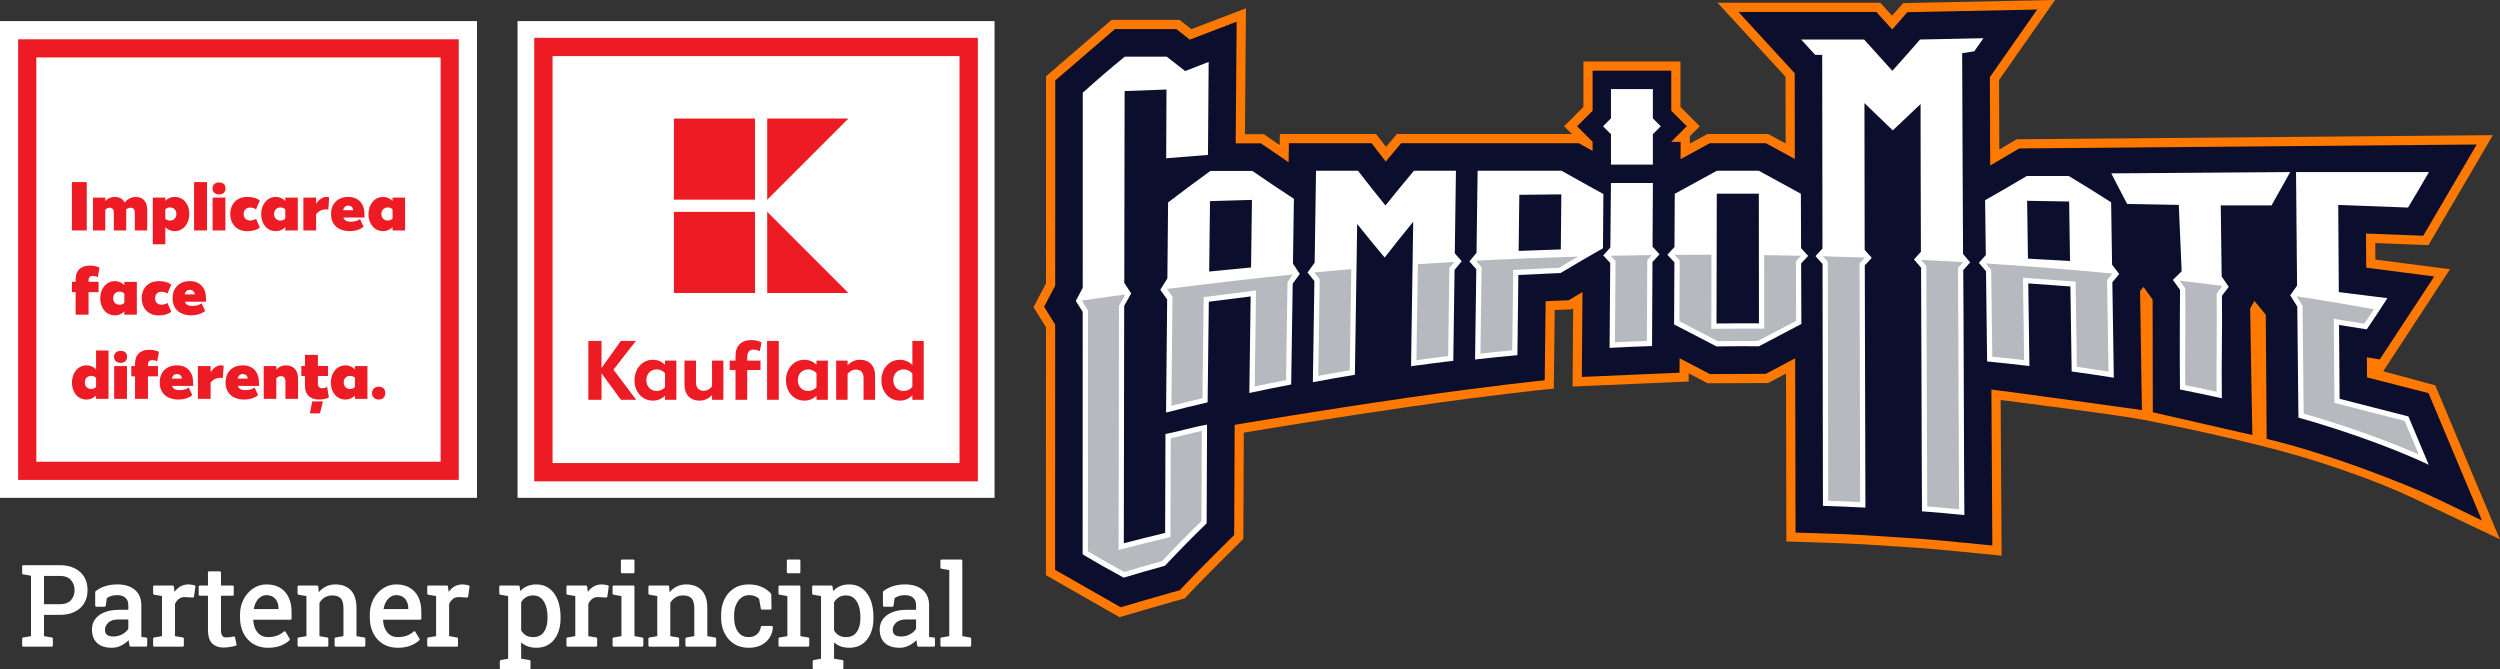 <?xml version="1.0" encoding="UTF-8"?>
<svg width="1088.9" height="291.49" clip-rule="evenodd" fill-rule="evenodd" stroke-linejoin="round" stroke-miterlimit="2" version="1.1" viewBox="0 0 1088.9 291.49" xml:space="preserve" xmlns="http://www.w3.org/2000/svg" xmlns:serif="http://www.serif.com/">
    <rect x="0" y="0" width="1088.9" height="291.49" fill="#333333" stroke="none"/>
    <g transform="matrix(1.745 0 0 1.745 0 9.188)" serif:id="Layer 1">
        <rect width="119.06" height="118.99" fill="#fff"/>
        <g transform="translate(0 .065)">
            <path d="m109.98 109.92h-100.91v-100.91h100.91zm-105.45 4.536h109.98v-109.98h-109.98z" fill="#ed1c24" fill-rule="nonzero"/>
        </g>
        <g transform="translate(0,-26.555)">
            <rect x="17.949" y="66.737" width="3.708" height="12.072" fill="#ed1c24"/>
        </g>
        <g transform="translate(36.744 49.045)">
            <path d="m0-1.948v5.156h-3.087v-4.449c0-0.759-0.345-1.225-1.052-1.225-0.5 0-0.862 0.207-1.103 0.449v5.225h-3.087v-4.449c0-0.759-0.345-1.225-1.052-1.225-0.517 0-0.863 0.276-1.086 0.535v5.139h-3.07v-8.191h3.07v0.862c0.379-0.414 1.154-1.035 2.362-1.035 1.225 0 2.052 0.535 2.484 1.415 0.206-0.277 1.103-1.415 2.759-1.415 1.913 0 2.862 1.328 2.862 3.208" fill="#ed1c24" fill-rule="nonzero"/>
        </g>
        <g transform="translate(44.036,51.424)">
            <path d="m0-3.258c0-0.983-0.655-1.656-1.586-1.656-0.57 0-0.949 0.241-1.19 0.466v2.345c0.241 0.242 0.62 0.466 1.19 0.466 0.931 0 1.586-0.656 1.586-1.621m3.225-0.052c0 2.397-1.483 4.311-3.639 4.311-1.19 0-1.949-0.569-2.362-0.983v4.259h-3.121v-11.639h3.121v0.81c0.413-0.414 1.172-0.983 2.362-0.983 2.173 0 3.639 1.845 3.639 4.225" fill="#ed1c24" fill-rule="nonzero"/>
        </g>
        <g transform="translate(0,-26.555)">
            <rect x="48.449" y="66.737" width="3.225" height="12.072" fill="#ed1c24"/>
        </g>
        <g transform="translate(0,-26.47)">
            <path d="m53.069 70.532h3.19v8.191h-3.19zm-0.033-2.277c0-0.897 0.655-1.517 1.638-1.517 1.051 0 1.62 0.586 1.62 1.483 0 0.896-0.586 1.517-1.586 1.517-1.017 0-1.672-0.586-1.672-1.483" fill="#ed1c24" fill-rule="nonzero"/>
        </g>
        <g transform="translate(57.467 48.165)">
            <path d="m0 1e-3c0-2.329 1.5-4.277 4.225-4.277 2.294 0 3.155 0.897 3.155 0.897l-0.947 2.207s-0.467-0.448-1.501-0.448c-1.001 0-1.587 0.706-1.587 1.621 0 0.914 0.586 1.604 1.587 1.604 1.034 0 1.501-0.449 1.501-0.449l0.947 2.207s-0.861 0.914-3.155 0.914c-2.725 0-4.225-1.965-4.225-4.276" fill="#ed1c24" fill-rule="nonzero"/>
        </g>
        <g transform="translate(71.209 47.009)">
            <path d="m0 2.295v-2.311c-0.242-0.242-0.621-0.482-1.208-0.482-0.931 0-1.585 0.672-1.585 1.654 0 0.949 0.654 1.621 1.585 1.621 0.587 0 0.966-0.241 1.208-0.482m3.121-5.242v8.19h-3.121v-0.827c-0.397 0.414-1.156 1-2.379 1-2.174 0-3.64-1.845-3.64-4.225 0-2.397 1.466-4.312 3.64-4.312 1.189 0 1.982 0.587 2.379 1.019v-0.845z" fill="#ed1c24" fill-rule="nonzero"/>
        </g>
        <g transform="translate(82.158 52.132)">
            <path d="m0-8.122-0.207 3.035s-0.189-0.052-0.604-0.052c-1.103 0-1.948 0.552-2.448 1.19v4.07h-3.174v-8.191h3.174v1.517c0.604-0.914 1.517-1.69 2.57-1.69 0.534 0 0.689 0.121 0.689 0.121" fill="#ed1c24" fill-rule="nonzero"/>
        </g>
        <g transform="translate(88.158 49.113)">
            <path d="m0-1.913c0-0.569-0.431-1.139-1.242-1.139-0.604 0-1.086 0.363-1.276 1.139zm2.811 1.828h-5.277c0.276 0.758 0.897 1.051 1.88 1.051 1.517 0 2.294-0.654 2.294-0.654l0.896 1.879s-1.086 1.121-3.449 1.121c-2.914 0-4.69-1.621-4.69-4.276 0-2.467 1.569-4.261 4.328-4.261 2.536 0 4.018 1.708 4.018 4.312z" fill="#ed1c24" fill-rule="nonzero"/>
        </g>
        <g transform="translate(97.986 47.009)">
            <path d="m0 2.295v-2.311c-0.242-0.242-0.621-0.482-1.207-0.482-0.931 0-1.586 0.672-1.586 1.654 0 0.949 0.655 1.621 1.586 1.621 0.586 0 0.965-0.241 1.207-0.482m3.122-5.242v8.19h-3.122v-0.827c-0.396 0.414-1.155 1-2.379 1-2.174 0-3.64-1.845-3.64-4.225 0-2.397 1.466-4.312 3.64-4.312 1.19 0 1.983 0.587 2.379 1.019v-0.845z" fill="#ed1c24" fill-rule="nonzero"/>
        </g>
        <g transform="translate(22.105 69.219)">
            <path d="m0-4.139h2.5v2.569h-2.5v5.622h-3.225v-5.622h-0.931v-2.569h0.931v-0.638c0-2.241 1.345-3.414 3.535-3.414 1.725 0 2.432 0.534 2.432 0.534l-0.431 2.363s-0.432-0.327-1.207-0.327c-0.742 0-1.104 0.396-1.104 1.172z" fill="#ed1c24" fill-rule="nonzero"/>
        </g>
        <g transform="translate(31.036 68.028)">
            <path d="m0 2.294v-2.311c-0.242-0.242-0.621-0.482-1.208-0.482-0.931 0-1.586 0.672-1.586 1.655 0 0.949 0.655 1.62 1.586 1.62 0.587 0 0.966-0.24 1.208-0.482m3.121-5.241v8.19h-3.121v-0.828c-0.397 0.414-1.156 1-2.38 1-2.173 0-3.639-1.845-3.639-4.225 0-2.396 1.466-4.311 3.639-4.311 1.19 0 1.983 0.586 2.38 1.018v-0.844z" fill="#ed1c24" fill-rule="nonzero"/>
        </g>
        <g transform="translate(35.363 69.184)">
            <path d="m0 0c0-2.328 1.5-4.276 4.225-4.276 2.293 0 3.156 0.896 3.156 0.896l-0.949 2.207s-0.465-0.448-1.5-0.448c-1.001 0-1.586 0.707-1.586 1.621s0.585 1.604 1.586 1.604c1.035 0 1.5-0.45 1.5-0.45l0.949 2.208s-0.863 0.914-3.156 0.914c-2.725 0-4.225-1.965-4.225-4.276" fill="#ed1c24" fill-rule="nonzero"/>
        </g>
        <g transform="translate(48.605 70.131)">
            <path d="m0-1.913c0-0.569-0.431-1.139-1.242-1.139-0.603 0-1.087 0.363-1.276 1.139zm2.811 1.827h-5.277c0.277 0.759 0.896 1.052 1.88 1.052 1.517 0 2.294-0.654 2.294-0.654l0.896 1.879s-1.086 1.121-3.449 1.121c-2.914 0-4.69-1.621-4.69-4.277 0-2.466 1.569-4.26 4.327-4.26 2.536 0 4.019 1.708 4.019 4.312z" fill="#ed1c24" fill-rule="nonzero"/>
        </g>
        <g transform="translate(23.984 85.357)">
            <path d="m0 5.967v-2.276c-0.242-0.243-0.638-0.5-1.225-0.5-0.931 0-1.586 0.672-1.586 1.655 0 0.966 0.655 1.621 1.586 1.621 0.587 0 0.983-0.259 1.225-0.5m3.104-9.105v12.071h-3.104v-0.827c-0.396 0.414-1.173 0.999-2.397 0.999-2.173 0-3.638-1.827-3.638-4.225 0-2.379 1.465-4.31 3.638-4.31 1.224 0 2.001 0.585 2.397 1v-4.708z" fill="#ed1c24" fill-rule="nonzero"/>
        </g>
        <g transform="translate(0,57.603)">
            <path d="m28.5 28.496h3.19v8.19h-3.19zm-0.035-2.276c0-0.898 0.656-1.518 1.638-1.518 1.053 0 1.622 0.586 1.622 1.483 0 0.896-0.586 1.517-1.586 1.517-1.018 0-1.674-0.587-1.674-1.482" fill="#ed1c24" fill-rule="nonzero"/>
        </g>
        <g transform="translate(36.932 90.236)">
            <path d="m0-4.137h2.501v2.569h-2.501v5.621h-3.225v-5.621h-0.931v-2.569h0.931v-0.639c0-2.241 1.345-3.414 3.536-3.414 1.724 0 2.431 0.534 2.431 0.534l-0.431 2.364s-0.431-0.328-1.207-0.328c-0.742 0-1.104 0.396-1.104 1.172z" fill="#ed1c24" fill-rule="nonzero"/>
        </g>
        <g transform="translate(45.398 91.151)">
            <path d="m0-1.914c0-0.569-0.431-1.138-1.242-1.138-0.603 0-1.087 0.363-1.276 1.138zm2.811 1.828h-5.277c0.276 0.759 0.896 1.052 1.88 1.052 1.517 0 2.294-0.654 2.294-0.654l0.896 1.878s-1.086 1.122-3.449 1.122c-2.914 0-4.69-1.622-4.69-4.278 0-2.465 1.568-4.26 4.327-4.26 2.536 0 4.019 1.708 4.019 4.312z" fill="#ed1c24" fill-rule="nonzero"/>
        </g>
        <g transform="translate(55.83 94.168)">
            <path d="m0-8.122-0.207 3.036s-0.189-0.053-0.604-0.053c-1.103 0-1.948 0.553-2.448 1.191v4.069h-3.174v-8.19h3.174v1.516c0.603-0.913 1.517-1.69 2.57-1.69 0.534 0 0.689 0.121 0.689 0.121" fill="#ed1c24" fill-rule="nonzero"/>
        </g>
        <g transform="translate(61.83 91.151)">
            <path d="m0-1.914c0-0.569-0.431-1.138-1.241-1.138-0.605 0-1.088 0.363-1.277 1.138zm2.811 1.828h-5.277c0.276 0.759 0.897 1.052 1.879 1.052 1.518 0 2.295-0.654 2.295-0.654l0.896 1.878s-1.086 1.122-3.449 1.122c-2.914 0-4.69-1.622-4.69-4.278 0-2.465 1.568-4.26 4.327-4.26 2.536 0 4.019 1.708 4.019 4.312z" fill="#ed1c24" fill-rule="nonzero"/>
        </g>
        <g transform="translate(74.399 91.048)">
            <path d="m0-1.879v5.122h-3.156v-4.398c0-0.776-0.396-1.276-1.121-1.276-0.552 0-0.931 0.31-1.155 0.586v5.088h-3.138v-8.191h3.138v0.895c0.38-0.43 1.173-1.069 2.432-1.069 1.948 0 3 1.346 3 3.243" fill="#ed1c24" fill-rule="nonzero"/>
        </g>
        <g transform="translate(77.95 86.288)">
            <path d="m0 8.64h2.656l-0.742 2.983h-2.518zm1.708-0.466c-2.19 0-3.536-1.155-3.536-3.38v-2.501h-0.914v-2.483h0.914v-2.793h3.224v2.793h2.519v2.483h-2.519v1.897c0 0.759 0.363 1.156 1.104 1.156 0.776 0 1.208-0.345 1.208-0.345l0.43 2.638s-0.723 0.535-2.43 0.535" fill="#ed1c24" fill-rule="nonzero"/>
        </g>
        <g transform="translate(88.589 89.047)">
            <path d="m0 2.293v-2.311c-0.242-0.241-0.621-0.482-1.207-0.482-0.931 0-1.586 0.673-1.586 1.655 0 0.949 0.655 1.62 1.586 1.62 0.586 0 0.965-0.24 1.207-0.482m3.122-5.241v8.19h-3.122v-0.828c-0.396 0.414-1.155 1.001-2.379 1.001-2.174 0-3.64-1.846-3.64-4.226 0-2.396 1.466-4.311 3.64-4.311 1.189 0 1.983 0.587 2.379 1.019v-0.845z" fill="#ed1c24" fill-rule="nonzero"/>
        </g>
        <g transform="matrix(.01 1 1 -.01 94.486 91.203)">
            <path d="m1.656-1.639c-0.966 0.01-1.614 0.69-1.604 1.672 0.011 1.052 0.638 1.65 1.604 1.64 0.965-0.01 1.615-0.639 1.604-1.638-0.01-1.017-0.656-1.684-1.604-1.674" fill="#ed1c24" fill-rule="nonzero"/>
        </g>
        <rect x="129.18" width="119.06" height="118.99" fill="#fff"/>
        <g transform="translate(0 .065)">
            <path d="m239.5 110.25h-101.58v-101.58h101.58zm-106.15 4.567h110.72v-110.71h-110.72z" fill="#ed1c24" fill-rule="nonzero"/>
        </g>
        <g transform="translate(0,-3.513)">
            <rect x="168.21" y="51.129" width="20.246" height="20.246" fill="#ed1c24"/>
        </g>
        <g transform="translate(191.5 67.863)">
            <path d="m0-20.259v20.259h20.26z" fill="#ed1c24" fill-rule="nonzero"/>
        </g>
        <g transform="translate(0,-50.095)">
            <rect x="168.21" y="74.42" width="20.246" height="20.246" fill="#ed1c24"/>
        </g>
        <g transform="translate(191.5 44.583)">
            <path d="m0-20.259v20.259l20.26-20.259z" fill="#ed1c24" fill-rule="nonzero"/>
        </g>
        <g transform="translate(158.71 94.521)">
            <path d="m0-14.688h-3.736l-4.826 6.734v-6.734h-3.292v14.688h3.292v-6.61l4.826 6.61h3.82l-5.666-7.512z" fill="#ed1c24" fill-rule="nonzero"/>
        </g>
        <g transform="translate(177.73 88.309)">
            <path d="m0 2.855c-0.378 0.482-1.05 1.112-2.098 1.112-1.197 0-1.909-0.776-1.909-2.057v-5.477h-2.875v6.044c0 2.308 1.32 3.945 3.755 3.945 1.617 0 2.623-0.839 3.127-1.385v1.175h2.833v-9.779h-2.833z" fill="#ed1c24" fill-rule="nonzero"/>
        </g>
        <g transform="translate(203.8 87.871)">
            <path d="m0 3.523c-0.399 0.441-1.071 0.924-2.077 0.924-1.512 0-2.581-1.092-2.581-2.686 0-1.596 1.069-2.686 2.581-2.686 1.006 0 1.678 0.483 2.077 0.922zm0-5.624c-0.588-0.566-1.594-1.236-3.001-1.236-2.728 0-4.616 2.265-4.616 5.14 0 2.833 1.867 5.057 4.616 5.057 1.491 0 2.476-0.693 3.001-1.218v1.008h2.833v-9.777h-2.833z" fill="#ed1c24" fill-rule="nonzero"/>
        </g>
        <g transform="translate(165.99 87.871)">
            <path d="m0 3.523c-0.399 0.441-1.071 0.924-2.077 0.924-1.512 0-2.581-1.092-2.581-2.686 0-1.596 1.069-2.686 2.581-2.686 1.006 0 1.678 0.483 2.077 0.922zm0-5.624c-0.588-0.566-1.594-1.236-3.001-1.236-2.728 0-4.616 2.265-4.616 5.14 0 2.833 1.867 5.057 4.616 5.057 1.49 0 2.476-0.693 3.001-1.218v1.008h2.833v-9.777h-2.833z" fill="#ed1c24" fill-rule="nonzero"/>
        </g>
        <g transform="translate(227.73 83.294)">
            <path d="m0 7.974c-0.378 0.483-1.092 1.05-2.182 1.05-1.512 0-2.581-1.092-2.581-2.686 0-1.595 1.069-2.685 2.581-2.685 1.09 0 1.804 0.564 2.182 1.048zm0-11.437v6.023c-0.504-0.524-1.531-1.32-3.106-1.32-2.748 0-4.616 2.265-4.616 5.14s1.909 5.057 4.616 5.057c1.575 0 2.602-0.776 3.106-1.323v1.113h2.833v-14.69z" fill="#ed1c24" fill-rule="nonzero"/>
        </g>
        <g transform="translate(214.67 94.52)">
            <path d="m0-9.987c-1.594 0-2.623 0.84-3.106 1.384v-1.174h-2.854v9.777h2.854v-6.42c0.357-0.504 1.029-1.112 2.098-1.112 1.196 0 1.89 0.776 1.89 2.056v5.476h2.875v-6.044c0-2.307-1.323-3.943-3.757-3.943" fill="#ed1c24" fill-rule="nonzero"/>
        </g>
        <g transform="translate(188.1 92.149)">
            <path d="m0-10.155c0.966 0 1.531 0.42 1.531 0.42l0.462-2.182s-0.775-0.609-2.623-0.609c-2.391 0-3.881 1.384-3.881 3.965v1.155h-1.449v2.35h1.449v7.427h2.917v-7.427h3.314v-2.35h-3.314v-0.903c0-1.237 0.565-1.846 1.594-1.846" fill="#ed1c24" fill-rule="nonzero"/>
        </g>
        <g transform="translate(0,55.361)">
            <rect x="191.47" y="24.471" width="2.917" height="14.688" fill="#ed1c24"/>
        </g>
    </g>
    <g transform="matrix(.585 0 0 .585 352.55 -89.351)" serif:id="Layer 1">
        <g transform="translate(1210.5 325.33)">
            <path d="m0 114.32-38.734-10.495 49.733-75.945s-41.748-5.434-55.565-7.212l-0.075-12.289c13.436 0.518 39.566 1.541 39.566 1.541l47.962-81.872-354.54 3.051-1.587 0.941c-0.093 0.056-5.637 3.345-11.312 6.696-0.055-14.969-0.147-39.739-0.198-51.76l41.721-59.599-113.17 2.343s-5.169 5.915-8.178 9.357c-3.23-3.552-8.745-9.613-8.745-9.613h-121.21l42.082 45.857c3.48 3.792 5.512 6.006 8.514 9.285 0.019 11.528 0.046 35.338 0.062 49.627-5.765-3.143-12.951-7.059-12.951-7.059h-45.19s-7.343 4.003-13.18 7.188l0.031-5.583 7.374-7.374-14.385-14.386v-33.827h-72.241v33.827l-14.385 14.386 5.769 5.769h-130.28s-5.076 6.048-8.056 9.603c-2.684-3.472-7.418-9.603-7.418-9.603h-71.652l-0.123 8.237c-5.148-3.521-9.997-6.848-10.083-6.907l-1.749-1.201h-14.036c0.173-21.747 0.751-93.712 0.751-93.712l-9.361 3.577c-1.1 0.421-22.483 8.591-31.32 11.975-2.937-2.335-8.706-6.928-8.706-6.928h-50.668l-48.771 41.947v12.25c-0.01 6.572-0.04 141.97-0.04 141.97-0.6 1.141-1.24 2.355-2.03 3.853l-7.28 13.897s7.04 11.273 9.29 14.873c-0.01 24.409-0.05 184.64-0.05 184.64l54.831 31.297 2.799-0.83c0.261-0.077 26.276-7.784 38.295-11.112l7.4-2.048 5.252-5.599c9.667-10.302 36.091-36.424 36.357-36.687l2.003-1.98 0.114-11.377c0.031-3.209 0.095-20.507 0.156-37.237 0.043-11.633 0.087-23.546 0.12-30.538 17.246-2.882 71.114-11.778 123.53-19.312 63.12-9.073 100.81-12.819 101.19-12.856l6.095-0.601 0.698-58.532c1.705-0.072 12.442-0.51 12.442-0.51l1.297-0.776-0.439 58.257 86.43-3.74 0.03-6.075c6.269 3.28 12.588 6.594 12.589 6.595l1.505 0.789 45.037-0.181 1.492-0.794c0.097-0.051 5.936-3.156 11.827-6.279 0.063 31.876 0.254 125.03 0.254 125.03l26.391 0.833c12.501 0.395 18.599 0.648 30.979 1.289l41.482 2.705c12.495 0.984 18.579 1.525 31.002 2.755l30.386 3.009s-0.548-90.088-0.704-115.93c25.757 3.356 82.402 10.466 106.47 14.744 68.403 13.372 108 24.781 108 24.781 26.257 7.242 65.063 20.396 92.57 33.458l64.611 30.68z" fill="#ff7900" fill-rule="nonzero"/>
        </g>
        <g transform="translate(1205.5 319.28)">
            <path d="m0 126.16-45.786-11.722-0.113-14.939 9.591 1.566 40.584-61.755s-44.489-5.791-50.654-6.558c-0.03-4.716-0.132-21.806-0.154-25.422 10.149 0.381 42.619 1.653 42.619 1.653l39.797-67.934-340.64 2.931s-15.914 9.444-21.599 12.735c-0.017-4.764-0.185-51.172-0.252-66.054l0.182-0.029 35.058-50.081-96.676 2.002s-9.649 11.041-11.243 12.856c-1.741-1.918-11.866-13.048-11.866-13.048h-102.63l31.562 34.393c4.128 4.499 6.219 6.777 10.311 11.246 0.024 14.303 0.076 62.093 0.078 63.82-5.651-3.087-21.546-11.748-21.546-11.748h-41.704s-16.513 9.001-21.817 11.907l0.061-12.885h-6.987v-0.08l11.552-11.551-11.552-11.553v-29.821h-58.562v29.821l-11.552 11.553 11.552 11.551v6.848c-2.858-1.61-10.249-5.79-10.249-5.79h-132.3s-9.69 11.547-11.451 13.667c-1.48-1.896-10.571-13.667-10.571-13.667h-61.554l-0.211 14.199c-5.254-3.535-20.604-14.071-20.604-14.071h-18.809c0.058-7.537 0.726-90.585 0.726-90.585s-32.931 12.583-34.957 13.37c-1.281-1.01-9.901-7.872-9.901-7.872h-45.741l-44.469 38.247v9.114c-0.01 10.765-0.03 130.5-0.04 143.66-0.85 1.608-1.67 3.175-2.81 5.332l-5.46 10.423s7.65 12.253 8.25 13.208c0 15.962-0.05 182.63-0.05 182.63l48.847 27.88s26.196-7.764 38.415-11.146l5.549-1.536 3.94-4.199c9.868-10.517 36.537-36.872 36.537-36.872l0.085-8.561c0.063-6.326 0.248-67.346 0.309-73.499 0 0 65.324-11.085 129.36-20.29 64.037-9.204 101.49-12.892 101.49-12.892l0.702-58.88c3.546-0.158 7.318-0.317 11.977-0.508l5.211-0.212 4.476-2.676c1.906-1.138 3.829-2.282 5.769-3.43l-0.477 63.206 72.729-3.147 0.051-10.779c6.22 3.226 22.553 11.793 22.553 11.793l41.646-0.167s15.915-8.464 21.856-11.582c9e-3 6.607 0.261 129.74 0.261 129.74l19.781 0.624c12.55 0.396 18.676 0.651 31.209 1.3l41.574 2.712c12.534 0.987 18.645 1.53 31.138 2.767l22.827 2.261s-0.703-115.5-0.705-116.12c9.297 0.926 112.06 15.282 112.06 15.282l-1.351-88.633c0.089-0.107 2.542-3.061 2.542-3.061l6.784 9.391 0.153 83.938 74.111 16.96s-1.564-83.377-1.636-94.18c0.262-0.343 3.137-5.692 3.137-5.692s7.841 9.271 8.483 10.298c0.123 12.131 0.663 92.452 0.663 92.452s43.217 9.223 111.91 37.791c12.379 5.148 48.444 23.004 48.444 23.004z" fill="#0b0e2d" fill-rule="nonzero"/>
        </g>
        <g transform="translate(938.58 416.94)">
            <path d="m0-69.888c-0.219-14.763-0.438-29.527-0.657-44.29-12.51-0.227-18.765-0.333-31.278-0.527 0.199 14.354 0.399 28.708 0.598 43.062 12.54 0.647 18.808 0.998 31.337 1.755m36.623 9.705c-2.046 2.464-3.069 3.69-5.115 6.128 0.364 23.945 0.729 47.149 1.094 71.093-12.538-1.997-18.815-2.931-31.382-4.673-0.313-21.091-0.625-42.181-0.938-63.271-12.538-0.985-18.811-1.441-31.363-2.282 0.284 20.506 0.569 41.011 0.854 61.516-12.592-1.487-18.893-2.167-31.505-3.399-0.273-22.014-0.546-45.177-0.819-67.191-2.122-2.509-3.183-3.758-5.305-6.246 2.064-2.298 3.095-3.45 5.157-5.762-0.174-14.009-0.348-26.869-0.521-40.878 10.408-5.882 20.762-11.884 31.029-18.011h31.252c10.611 6.364 21.144 12.897 31.551 19.59 0.232 15.238 0.464 31.216 0.696 46.453 2.126 2.757 3.189 4.143 5.315 6.933m-101.08-175.57-47.194 0.977c-8.234 9.426-12.358 14.076-20.623 23.3-8.434-9.415-12.644-14.065-21.046-23.3h-46.878c4.182 4.557 6.275 6.839 10.465 11.414 2.086 6e-3 3.128 9e-3 5.214 0.014 0.07 15.238 0.141 128.98 0.211 144.21-2.084 2.257-3.126 3.384-5.212 5.639 2.105 2.311 3.158 3.469 5.265 5.79 0.097 20.952 0.193 159.19 0.29 180.14 12.653 0.399 18.978 0.663 31.623 1.317-0.156-21.162-0.312-159.2-0.467-180.36 2.078-2.252 3.117-3.379 5.194-5.637-2.113-2.369-3.169-3.55-5.28-5.906-0.068-9.235-0.17-109.29-0.17-109.29l21.107 20.325 20.681-19.608s0.149 100.61 0.249 110.04c-2.068 2.284-3.102 3.423-5.172 5.697 2.118 2.425 3.177 3.642 5.296 6.085 0.229 21.6 0.457 159.8 0.685 181.4 12.628 0.994 18.939 1.555 31.55 2.804-0.276-22.047-0.551-160.33-0.827-182.38 2.063-2.297 3.094-3.449 5.155-5.76-2.123-2.517-3.184-3.77-5.305-6.266-0.223-17.8-0.446-114.24-0.668-149.5l9.017-1.378zm265.17 268.49-0.414-54.989s12.39 1.942 20.638 3.29c6.134-9.079 9.205-13.725 15.363-23.247-12.05-1.574-24.111-3.077-36.178-4.51-0.138-19.03-0.276-45.876-0.414-64.906 17.32 0.627 34.639 1.283 51.957 1.967 6.213-10.323 9.328-15.606 15.578-26.433h-98.965c0.258 25.997 0.515 58.584 0.772 84.58-2.042 2.891-3.063 4.326-5.104 7.175 2.105 3.345 3.156 5.03 5.258 8.424 0.283 28.596 0.566 54.067 0.849 82.663 24.163 6.665 65.864 20.318 97.032 35.118-4.415-10.541-15.144-36.016-15.144-36.016zm-511.27-160.69h-31.252c-0.145 19.254-0.29 28.762-0.435 48.016-2.112 2.359-3.168 3.542-5.281 5.914 2.076 2.259 3.115 3.387 5.193 5.639-0.16 21.18-0.32 42.014-0.479 63.193 12.644-0.671 18.969-0.943 31.621-1.359 0.101-20.963 0.202-41.581 0.303-62.543 2.108-2.324 3.161-3.483 5.266-5.797-2.085-2.254-3.127-3.381-5.211-5.638 0.092-19.057 0.184-28.368 0.275-47.425m423.47 69.58c-0.227-16.773-0.683-52.911-0.683-52.911l37.811 2e-3 13.902-24.808-133.23 0.977 11.799 22.758 38.477 0.703 2.133 49.432-6.527 6.438 5.307 7.388s-0.395 48.831-0.023 74.179c12.485 2.405 18.718 3.89 31.163 6.549-0.358-26.357 0.423-49.972 0.065-76.329 2.04-2.645 3.06-3.976 5.099-6.655-2.116-3.11-3.175-4.655-5.294-7.723m-344.52 34.934c-0.028-32.195-0.057-64.389-0.086-96.585-12.521-0.01-18.782-6e-3 -31.303 0.017-0.067 32.226-0.135 64.453-0.203 96.679 12.636-0.155 18.955-0.177 31.592-0.111m36.63-50.227c-2.085 2.254-3.129 3.381-5.217 5.634 0.059 15.21 0.117 29.827 0.176 45.037-10.553 5.478-21.082 11.005-31.573 16.6-12.658-0.076-18.987-0.051-31.644 0.128-10.489-5.518-21.01-10.976-31.55-16.396 0.076-15.254 0.152-30.973 0.229-46.227-2.085-2.251-3.127-3.377-5.21-5.63 2.108-2.329 3.162-3.491 5.267-5.811 0.067-13.347 0.134-26.229 0.201-39.576 10.429-5.75 20.879-11.463 31.337-17.16h31.253c10.446 5.69 20.889 11.386 31.316 17.11 0.052 13.308 0.103 27.209 0.154 40.517 2.104 2.306 3.156 3.46 5.261 5.774m-262.24-63.401h-31.252c-7.167 8.533-14.248 17.149-21.226 25.838-6.915-8.528-13.736-17.146-20.443-25.838h-31.252c-0.339 22.814-0.679 45.629-1.018 68.443-2.124 2.907-3.186 4.37-5.309 7.314 2.042 2.566 3.063 3.84 5.105 6.375-0.374 25.096-0.747 50.192-1.121 75.288 12.494-2.337 18.75-3.442 31.278-5.523 0.571-37.424 1.142-74.848 1.713-112.27 8.178 10.205 12.268 15.189 20.459 24.971 6.979-8.957 14.069-17.839 21.251-26.633-0.533 35.854-1.065 71.708-1.598 107.56 12.567-1.742 18.858-2.549 31.449-4.036 0.313-22.556 0.626-45.112 0.94-67.668 2.125-2.59 3.188-3.879 5.312-6.444-2.057-2.335-3.086-3.506-5.142-5.859 0.285-20.506 0.57-41.011 0.854-61.516m-151.87 21.693c-12.494 0.347-18.739 0.528-31.227 0.908-0.209 17.48-0.417 34.96-0.625 52.44 12.458-1.267 18.692-1.873 31.169-3.03 0.228-16.773 0.455-33.545 0.683-50.318m30.53 47.566c2.042 2.591 3.062 4.916 5.104 7.476-2.123 2.936-3.184 4.414-5.307 7.388-0.372 25.348-0.745 49.658-1.117 75.006-12.484 2.405-18.717 3.671-31.162 6.331 0.325-23.961 0.65-47.922 0.976-71.883-12.47 1.503-18.699 2.291-31.144 3.938-0.298 24.971-0.596 49.942-0.893 74.913-12.403 2.914-18.594 4.435-30.95 7.605 0.279-28.68 0.558-55.566 0.838-84.246-2.041-2.853-3.061-4.291-5.103-7.187 2.101-3.408 3.152-5.099 5.255-8.457 0.178-18.252 0.355-38.298 0.533-56.549 10.4-7.979 20.862-15.779 31.48-23.465h31.253c10.239 7.034 20.493 14.025 30.948 20.738-0.237 16.131-0.474 32.261-0.711 48.392m199.82-51.69c-12.518 0.118-18.776 0.186-31.292 0.338l-0.498 41.784c12.551-0.507 18.829-0.732 31.387-1.127 0.135-13.665 0.269-27.33 0.403-40.995m31.297-0.256c-0.099 13.467-0.198 26.934-0.297 40.401-10.584 6.033-21.118 12.17-31.576 18.419-12.575 0.514-18.861 0.807-31.427 1.465-0.238 19.897-0.475 39.794-0.712 59.691-12.617 1.165-18.921 1.81-31.518 3.229 0.303-22.401 0.606-44.802 0.91-67.204-2.059-2.321-3.088-3.485-5.145-5.823 2.125-2.571 3.187-3.85 5.31-6.396 0.276-20.365 0.551-40.73 0.827-61.095h62.504c10.331 5.847 20.712 11.613 31.124 17.313m-326.04 178.66c12.367-2.37 18.56-4.774 30.961-6.967-0.123 12.478-0.185 61.019-0.308 73.497-10.601 10.287-20.96 20.824-31.067 31.597-12.31 3.407-18.452 5.175-30.707 8.837-10.313-5.528-20.529-11.337-30.55-17.379 0.015-23.872 0.03-156.62 0.045-180.49-2.054-3.24-3.083-4.874-5.141-8.167 2.058-3.925 3.089-5.872 5.153-9.737 0.012-20.887 0.026-124.38 0.039-145.27 10.2-9.206 20.627-18.161 31.268-26.854h31.253c5.502 4.383 8.25 6.53 13.743 10.741 6.984-2.805 10.478-4.172 17.469-6.842-0.167 16.898-0.334 52.361-0.502 69.259-12.457 0.959-18.682 1.458-31.124 2.495 0.079-10.874 0.157-40.313 0.236-51.187-12.476 0.444-18.712 0.675-31.181 1.152-0.082 19.927-0.165 122.94-0.248 142.86 2.052 3.151 3.077 4.713 5.125 7.814-2.08 3.679-3.119 5.532-5.195 9.266-0.095 22.773-0.189 153.94-0.284 176.72 12.288-3.184 18.444-4.721 30.778-7.684 0.079-10.874 0.158-62.787 0.237-73.661" fill="#fff" fill-rule="nonzero"/>
        </g>
        <g transform="translate(1024.4 553.56)">
            <path d="m0-186.12s0.104 26.602 7e-3 38.495c-0.089 10.855-0.18 22.049-0.052 33.56 7.215 1.419 12.348 2.537 18.643 3.908 1.489 0.325 3.039 0.662 4.69 1.02-0.098-11.449-4e-3 -22.453 0.087-33.138 0.103-12.16 0.014-40.1 0.014-40.1s3.127-4.058 4.209-5.474c-0.034-0.049-0.074-0.108-0.111-0.161-10.403-1.336-20.934-2.618-31.587-3.847-1e-3 0-3e-3 3e-3 -4e-3 4e-3 1.073 1.489 4.104 5.733 4.104 5.733m87.306 13.058s0.294 29.222 0.435 42.43c0.132 12.303 0.263 24.606 0.395 37.788 24.615 6.941 58.577 18.426 85.677 30.379-3.909-9.303-8.695-20.67-10.516-24.998l-52.266-13.38-0.47-62.604 4.548 0.714c0.112 0.017 10.219 1.602 18.192 2.892 2.774-4.115 4.92-7.328 7.151-10.717-18.614-3.415-37.825-6.643-57.586-9.673-3e-3 5e-3 -7e-3 0.011-0.011 0.016 1.296 2.066 4.451 7.153 4.451 7.153m-842.19 74.361c8.455-2.152 14.175-3.552 23.119-5.663l0.898-75.239 38.98-4.923-0.97 71.455c8.578-1.817 14.34-2.982 23.326-4.723l1.089-73.048s2.701-3.781 4.013-5.606c-12.033 1.198-23.974 2.455-35.763 3.798-19.761 2.25-39.124 4.581-57.994 6.984 1.319 1.861 4.102 5.758 4.102 5.758zm488.88-15.359c0.042 35.318 0.087 71.724 0.131 86.083 9.016 0.296 14.87 0.539 23.796 0.988-0.07-14.694-0.141-50.912-0.21-86.056-0.076-39.127-0.245-91.701-0.245-91.701s2.994-3.243 3.84-4.161c-0.048-0.053-0.104-0.116-0.163-0.182-10.279-0.361-20.615-0.677-31.011-0.944 1.017 1.119 3.71 4.084 3.71 4.084s0.104 52.857 0.152 91.889m73.191-88.747s0.245 52.491 0.358 91.857c0.102 35.826 0.208 72.762 0.312 87.211 9.04 0.722 14.881 1.239 23.72 2.101-0.124-15.151-0.249-51.705-0.371-87.177-0.135-39.559-0.432-92.552-0.432-92.552s2.943-3.278 3.867-4.312c-10.389-0.603-20.857-1.155-31.392-1.662 0.941 1.081 3.938 4.534 3.938 4.534m-183.84 41.145c10.228 5.266 19.604 10.14 28.569 14.852 8.137-0.113 13.457-0.155 19.333-0.155 3.132 0 6.463 0.012 10.406 0.035 9.093-4.846 18.487-9.787 28.62-15.055l-0.172-44.242 3.826-4.13c-0.014-0.016-0.033-0.037-0.048-0.053-9.097-0.19-18.236-0.342-27.414-0.459l0.049 54.738-3.932-0.02c-4.344-0.023-7.94-0.036-11.303-0.036-6.066 0-11.546 0.04-20.221 0.146l-3.965 0.049 0.117-55.153c-1.538-2e-3 -3.073-9e-3 -4.613-9e-3 -7.606 0-15.22 0.03-22.838 0.083l3.81 4.117zm-440.34-8.093s-0.016 54.854-0.024 93.131c-7e-3 36.166-0.013 72.332-0.021 86.28 8.847 5.295 17.937 10.461 27.069 15.383 10.973-3.274 16.989-5.003 28.178-8.104 9.52-10.123 19.358-20.134 29.272-29.788 0.056-7.041 0.1-21.346 0.142-35.217 0.036-11.965 0.073-24.255 0.118-31.885-4.189 0.859-7.699 1.746-11.362 2.67-3.596 0.908-7.293 1.842-11.766 2.774-0.033 7.104-0.068 20.557-0.1 33.633-0.039 15.438-0.079 31.403-0.118 36.849l-0.023 3.057-2.973 0.714c-12.384 2.976-18.412 4.481-30.71 7.668l-4.91 1.274 0.021-5.073c0.048-11.381 0.095-49.738 0.142-86.832 0.046-37.1 0.145-89.867 0.145-89.867s3.138-5.634 4.522-8.087c-0.072-0.109-0.152-0.231-0.235-0.357-10.825 1.471-21.455 2.966-31.867 4.483-0.015 0.029-0.032 0.061-0.047 0.089 1.345 2.149 4.547 7.205 4.547 7.205m673.32 34.516c9.047 0.894 14.878 1.52 23.671 2.545l-0.851-61.298 4.228 0.283c12.647 0.848 18.811 1.296 31.408 2.285l3.548 0.279 0.942 63.479c9.032 1.262 14.837 2.123 23.545 3.495l-1.045-68.217s2.966-3.537 3.991-4.766c-30.596-2.942-62.069-5.45-94.293-7.497 0.975 1.146 3.985 4.701 3.985 4.701zm-380.25-66.596-0.871 64.288c8.818-0.979 14.653-1.574 23.685-2.418l0.713-59.837 3.66-0.191c12.305-0.644 18.485-0.934 30.481-1.426 4.624-2.76 9.353-5.55 14.159-8.356-25.247 0.726-50.414 1.738-75.381 3.04-0.144 0.174-0.276 0.333-0.38 0.458 0.898 1.018 3.934 4.442 3.934 4.442m-48.524 69.176c8.749-1.198 14.569-1.942 23.612-3.021l0.911-65.611s2.5-3.044 3.717-4.521c-9.091 0.523-18.156 1.077-27.178 1.676zm-72.028-60.25-1.072 71.924c8.653-1.603 14.438-2.62 23.441-4.126l1.149-75.315c-9.257 0.773-18.447 1.595-27.59 2.45 1 1.252 1.887 2.355 3.187 3.968zm220.27-13.611s-2.488-2.697-3.567-3.868c10.172-0.218 20.347-0.39 30.522-0.513-1.185 1.305-3.33 3.67-3.33 3.67l-0.293 60.279c-9.02 0.308-14.874 0.559-23.792 1.02z" fill="#b6babe" fill-rule="nonzero"/>
        </g>
        <g transform="translate(627.99 253.5)">
            <path d="m0-12.641v-21.808h-31.204v21.808l-5.885 5.886 5.885 5.885v22.678h31.204v-22.678l5.886-5.885z" fill="#fff" fill-rule="nonzero"/>
        </g>
        <g transform="matrix(.931 0 0 .931 -610.47 263.55)">
            <g fill="#fff" stroke="#fff" stroke-width="1.84px" aria-label="Partener principal"><path d="m27.029 397.19v-5.479l7.087-1.217v-49.872l-7.087-1.217v-5.522h29.088q6.783 0 11.566 2.391 4.783 2.348 7.305 6.609 2.522 4.261 2.522 9.957 0 5.739-2.522 10-2.522 4.261-7.305 6.609-4.783 2.348-11.566 2.348h-13.435v18.696l7.087 1.217v5.479zm15.653-32.088h13.435q6.435 0 9.609-3.435 3.217-3.478 3.217-8.739t-3.217-8.783q-3.174-3.522-9.609-3.522h-13.435z"/><path d="m97.858 398.1q-7.348 0-11.174-3.565-3.826-3.609-3.826-10.131 0-4.478 2.435-7.783 2.478-3.348 7.131-5.174 4.652-1.87 11.131-1.87h8.392v-4.609q0-4.261-2.609-6.609-2.565-2.348-7.261-2.348-2.957 0-5.131 0.739-2.174 0.696-3.957 1.957l-0.913 6.566h-6.609v-10.783q3.174-2.565 7.392-3.87 4.218-1.348 9.348-1.348 8.566 0 13.435 4.087t4.87 11.696v22.653q0 0.913 0 1.783 0.043 0.87 0.13 1.739l4.565 0.478v5.479h-12.305q-0.391-1.913-0.609-3.435t-0.304-3.044q-2.478 3.174-6.218 5.305-3.696 2.087-7.913 2.087zm1.261-7.174q4.261 0 7.783-2.044 3.522-2.044 5.044-4.913v-8.522h-8.696q-5.913 0-8.87 2.826-2.957 2.826-2.957 6.305 0 3.087 1.913 4.739 1.913 1.609 5.783 1.609zm32.653 6.261v-5.479l7.087-1.217v-33.61l-7.087-1.217v-5.522h14.74l0.739 6 0.087 0.826q2-3.609 4.913-5.652 2.957-2.044 6.739-2.044 1.348 0 2.739 0.261 1.435 0.217 2.044 0.435l-1.131 7.957-5.957-0.348q-3.391-0.217-5.696 1.565-2.304 1.739-3.565 4.696v26.653l7.087 1.217v5.479zm55.22 0.739q-5.218 0-8.305-3.044-3.044-3.087-3.044-9.826v-28.566h-7.435v-6.348h7.435v-11.348h8.566v11.348h10.218v6.348h-10.218v28.566q0 3.391 1.348 5 1.348 1.609 3.609 1.609 1.522 0 3.391-0.261 1.87-0.304 2.913-0.522l1.174 5.609q-1.87 0.565-4.609 1-2.696 0.435-5.044 0.435zm35.696 0.174q-6.522 0-11.348-2.957-4.826-3-7.479-8.305-2.609-5.305-2.609-12.261v-1.913q0-6.696 2.739-11.957 2.783-5.305 7.348-8.348 4.609-3.087 10.044-3.087 6.348 0 10.609 2.609 4.304 2.609 6.479 7.348 2.174 4.696 2.174 11.087v5.348h-30.523l-0.13 0.217q0.087 4.522 1.565 8.044 1.522 3.478 4.348 5.479 2.826 2 6.783 2 4.348 0 7.609-1.217 3.304-1.261 5.696-3.435l3.348 5.565q-2.522 2.435-6.696 4.131-4.131 1.652-9.957 1.652zm-12.305-29.132h21.697v-1.131q0-3.391-1.217-6.044-1.174-2.696-3.565-4.218-2.348-1.565-5.913-1.565-2.87 0-5.218 1.696-2.348 1.652-3.87 4.522-1.522 2.87-2 6.522zm36.914 28.219v-5.479l7.087-1.217v-33.61l-7.087-1.217v-5.522h14.74l0.609 7q2.348-3.739 5.87-5.783 3.565-2.087 8.087-2.087 7.609 0 11.783 4.478 4.174 4.435 4.174 13.74v23.001l7.087 1.217v5.479h-22.74v-5.479l7.087-1.217v-22.827q0-6.218-2.478-8.826-2.435-2.609-7.479-2.609-3.696 0-6.566 1.783-2.826 1.783-4.522 4.87v27.61l7.087 1.217v5.479zm79.178 0.913q-6.522 0-11.348-2.957-4.826-3-7.479-8.305-2.609-5.305-2.609-12.261v-1.913q0-6.696 2.739-11.957 2.783-5.305 7.348-8.348 4.609-3.087 10.044-3.087 6.348 0 10.609 2.609 4.304 2.609 6.479 7.348 2.174 4.696 2.174 11.087v5.348h-30.523l-0.13 0.217q0.087 4.522 1.565 8.044 1.522 3.478 4.348 5.479t6.783 2q4.348 0 7.609-1.217 3.304-1.261 5.696-3.435l3.348 5.565q-2.522 2.435-6.696 4.131-4.131 1.652-9.957 1.652zm-12.305-29.132h21.696v-1.131q0-3.391-1.217-6.044-1.174-2.696-3.565-4.218-2.348-1.565-5.913-1.565-2.87 0-5.218 1.696-2.348 1.652-3.87 4.522-1.522 2.87-2 6.522z"/><path d="m351 397.19v-5.479l7.087-1.217v-33.61l-7.087-1.217v-5.522h14.74l0.739 6 0.087 0.826q2-3.609 4.913-5.652 2.957-2.044 6.739-2.044 1.348 0 2.739 0.261 1.435 0.217 2.044 0.435l-1.131 7.957-5.957-0.348q-3.391-0.217-5.696 1.565-2.304 1.739-3.565 4.696v26.653l7.087 1.217v5.479zm58.046 18.088v-5.522l6.652-1.217v-51.654l-7.087-1.217v-5.522h14.435l0.783 5.739q2.348-3.217 5.696-4.913 3.391-1.696 7.826-1.696 5.826 0 9.957 3.174 4.131 3.131 6.305 8.826 2.174 5.652 2.174 13.261v0.913q0 6.783-2.217 11.87-2.174 5.087-6.261 7.957-4.087 2.826-9.826 2.826-4.348 0-7.652-1.435-3.261-1.478-5.565-4.348v16.218l7.479 1.217v5.522zm25.784-23.871q6.087 0 9.218-4.435 3.131-4.435 3.131-11.522v-0.913q0-5.391-1.391-9.479-1.391-4.131-4.174-6.479-2.739-2.348-6.87-2.348-3.652 0-6.261 1.652t-4.218 4.522v22.914q1.609 2.913 4.174 4.522 2.609 1.565 6.392 1.565zm27.479 5.783v-5.479l7.087-1.217v-33.61l-7.087-1.217v-5.522h14.74l0.739 6 0.087 0.826q2-3.609 4.913-5.652 2.957-2.044 6.739-2.044 1.348 0 2.739 0.261 1.435 0.217 2.044 0.435l-1.131 7.957-5.957-0.348q-3.391-0.217-5.696 1.565-2.304 1.739-3.565 4.696v26.653l7.087 1.217v5.479zm36.914 0v-5.479l7.087-1.217v-33.61l-7.087-1.217v-5.522h15.653v40.349l7.087 1.217v5.479zm6.652-58.654v-9.174h9v9.174zm22.001 58.654v-5.479l7.087-1.217v-33.61l-7.087-1.217v-5.522h14.74l0.609 7q2.348-3.739 5.87-5.783 3.565-2.087 8.087-2.087 7.609 0 11.783 4.478 4.174 4.435 4.174 13.74v23.001l7.087 1.217v5.479h-22.74v-5.479l7.087-1.217v-22.827q0-6.218-2.478-8.826-2.435-2.609-7.479-2.609-3.696 0-6.566 1.783-2.826 1.783-4.522 4.87v27.61l7.087 1.217v5.479z"/><path d="m607.09 398.1q-6.392 0-11.131-2.957-4.739-3-7.348-8.305-2.609-5.305-2.609-12.261v-1.826q0-6.696 2.522-12 2.522-5.305 7.261-8.392 4.739-3.087 11.305-3.087 5.696 0 9.957 1.87 4.304 1.87 7.218 5.131l0.217 11.305h-6.696l-1.478-8.218q-1.478-1.522-3.696-2.435-2.217-0.913-5.218-0.913-3.826 0-6.739 2.261-2.87 2.261-4.478 6.044-1.609 3.783-1.609 8.435v1.826q0 5.131 1.478 8.913 1.522 3.783 4.304 5.87 2.826 2.044 6.696 2.044 4.348 0 7.218-2.391 2.87-2.391 3.522-6.566h7.696l0.087 0.261q-0.217 4.044-2.391 7.566t-6.218 5.696q-4 2.131-9.87 2.131z"/><path d="m631.92 397.19v-5.479l7.087-1.217v-33.61l-7.087-1.217v-5.522h15.653v40.349l7.087 1.217v5.479zm6.652-58.654v-9.174h9v9.174zm20.696 76.742v-5.522l6.652-1.217v-51.654l-7.087-1.217v-5.522h14.435l0.783 5.739q2.348-3.217 5.696-4.913 3.391-1.696 7.826-1.696 5.826 0 9.957 3.174 4.131 3.131 6.305 8.826 2.174 5.652 2.174 13.261v0.913q0 6.783-2.217 11.87-2.174 5.087-6.261 7.957-4.087 2.826-9.826 2.826-4.348 0-7.652-1.435-3.261-1.478-5.565-4.348v16.218l7.479 1.217v5.522zm25.784-23.871q6.087 0 9.218-4.435 3.131-4.435 3.131-11.522v-0.913q0-5.391-1.391-9.479-1.391-4.131-4.174-6.479-2.739-2.348-6.87-2.348-3.652 0-6.261 1.652t-4.218 4.522v22.914q1.609 2.913 4.174 4.522 2.609 1.565 6.392 1.565zm42.784 6.696q-7.348 0-11.174-3.565-3.826-3.609-3.826-10.131 0-4.478 2.435-7.783 2.478-3.348 7.131-5.174 4.652-1.87 11.131-1.87h8.392v-4.609q0-4.261-2.609-6.609-2.565-2.348-7.261-2.348-2.957 0-5.131 0.739-2.174 0.696-3.957 1.957l-0.913 6.566h-6.609v-10.783q3.174-2.565 7.392-3.87 4.218-1.348 9.348-1.348 8.566 0 13.435 4.087 4.87 4.087 4.87 11.696v22.653q0 0.913 0 1.783 0.043 0.87 0.13 1.739l4.565 0.478v5.479h-12.305q-0.391-1.913-0.609-3.435-0.217-1.522-0.304-3.044-2.478 3.174-6.218 5.305-3.696 2.087-7.913 2.087zm1.261-7.174q4.261 0 7.783-2.044t5.044-4.913v-8.522h-8.696q-5.913 0-8.87 2.826t-2.957 6.305q0 3.087 1.913 4.739 1.913 1.609 5.783 1.609zm32.306 6.261v-5.479l7.087-1.217v-54.393l-7.087-1.217v-5.522h15.653v61.133l7.087 1.217v5.479z"/></g>
        </g>
    </g>
</svg>
